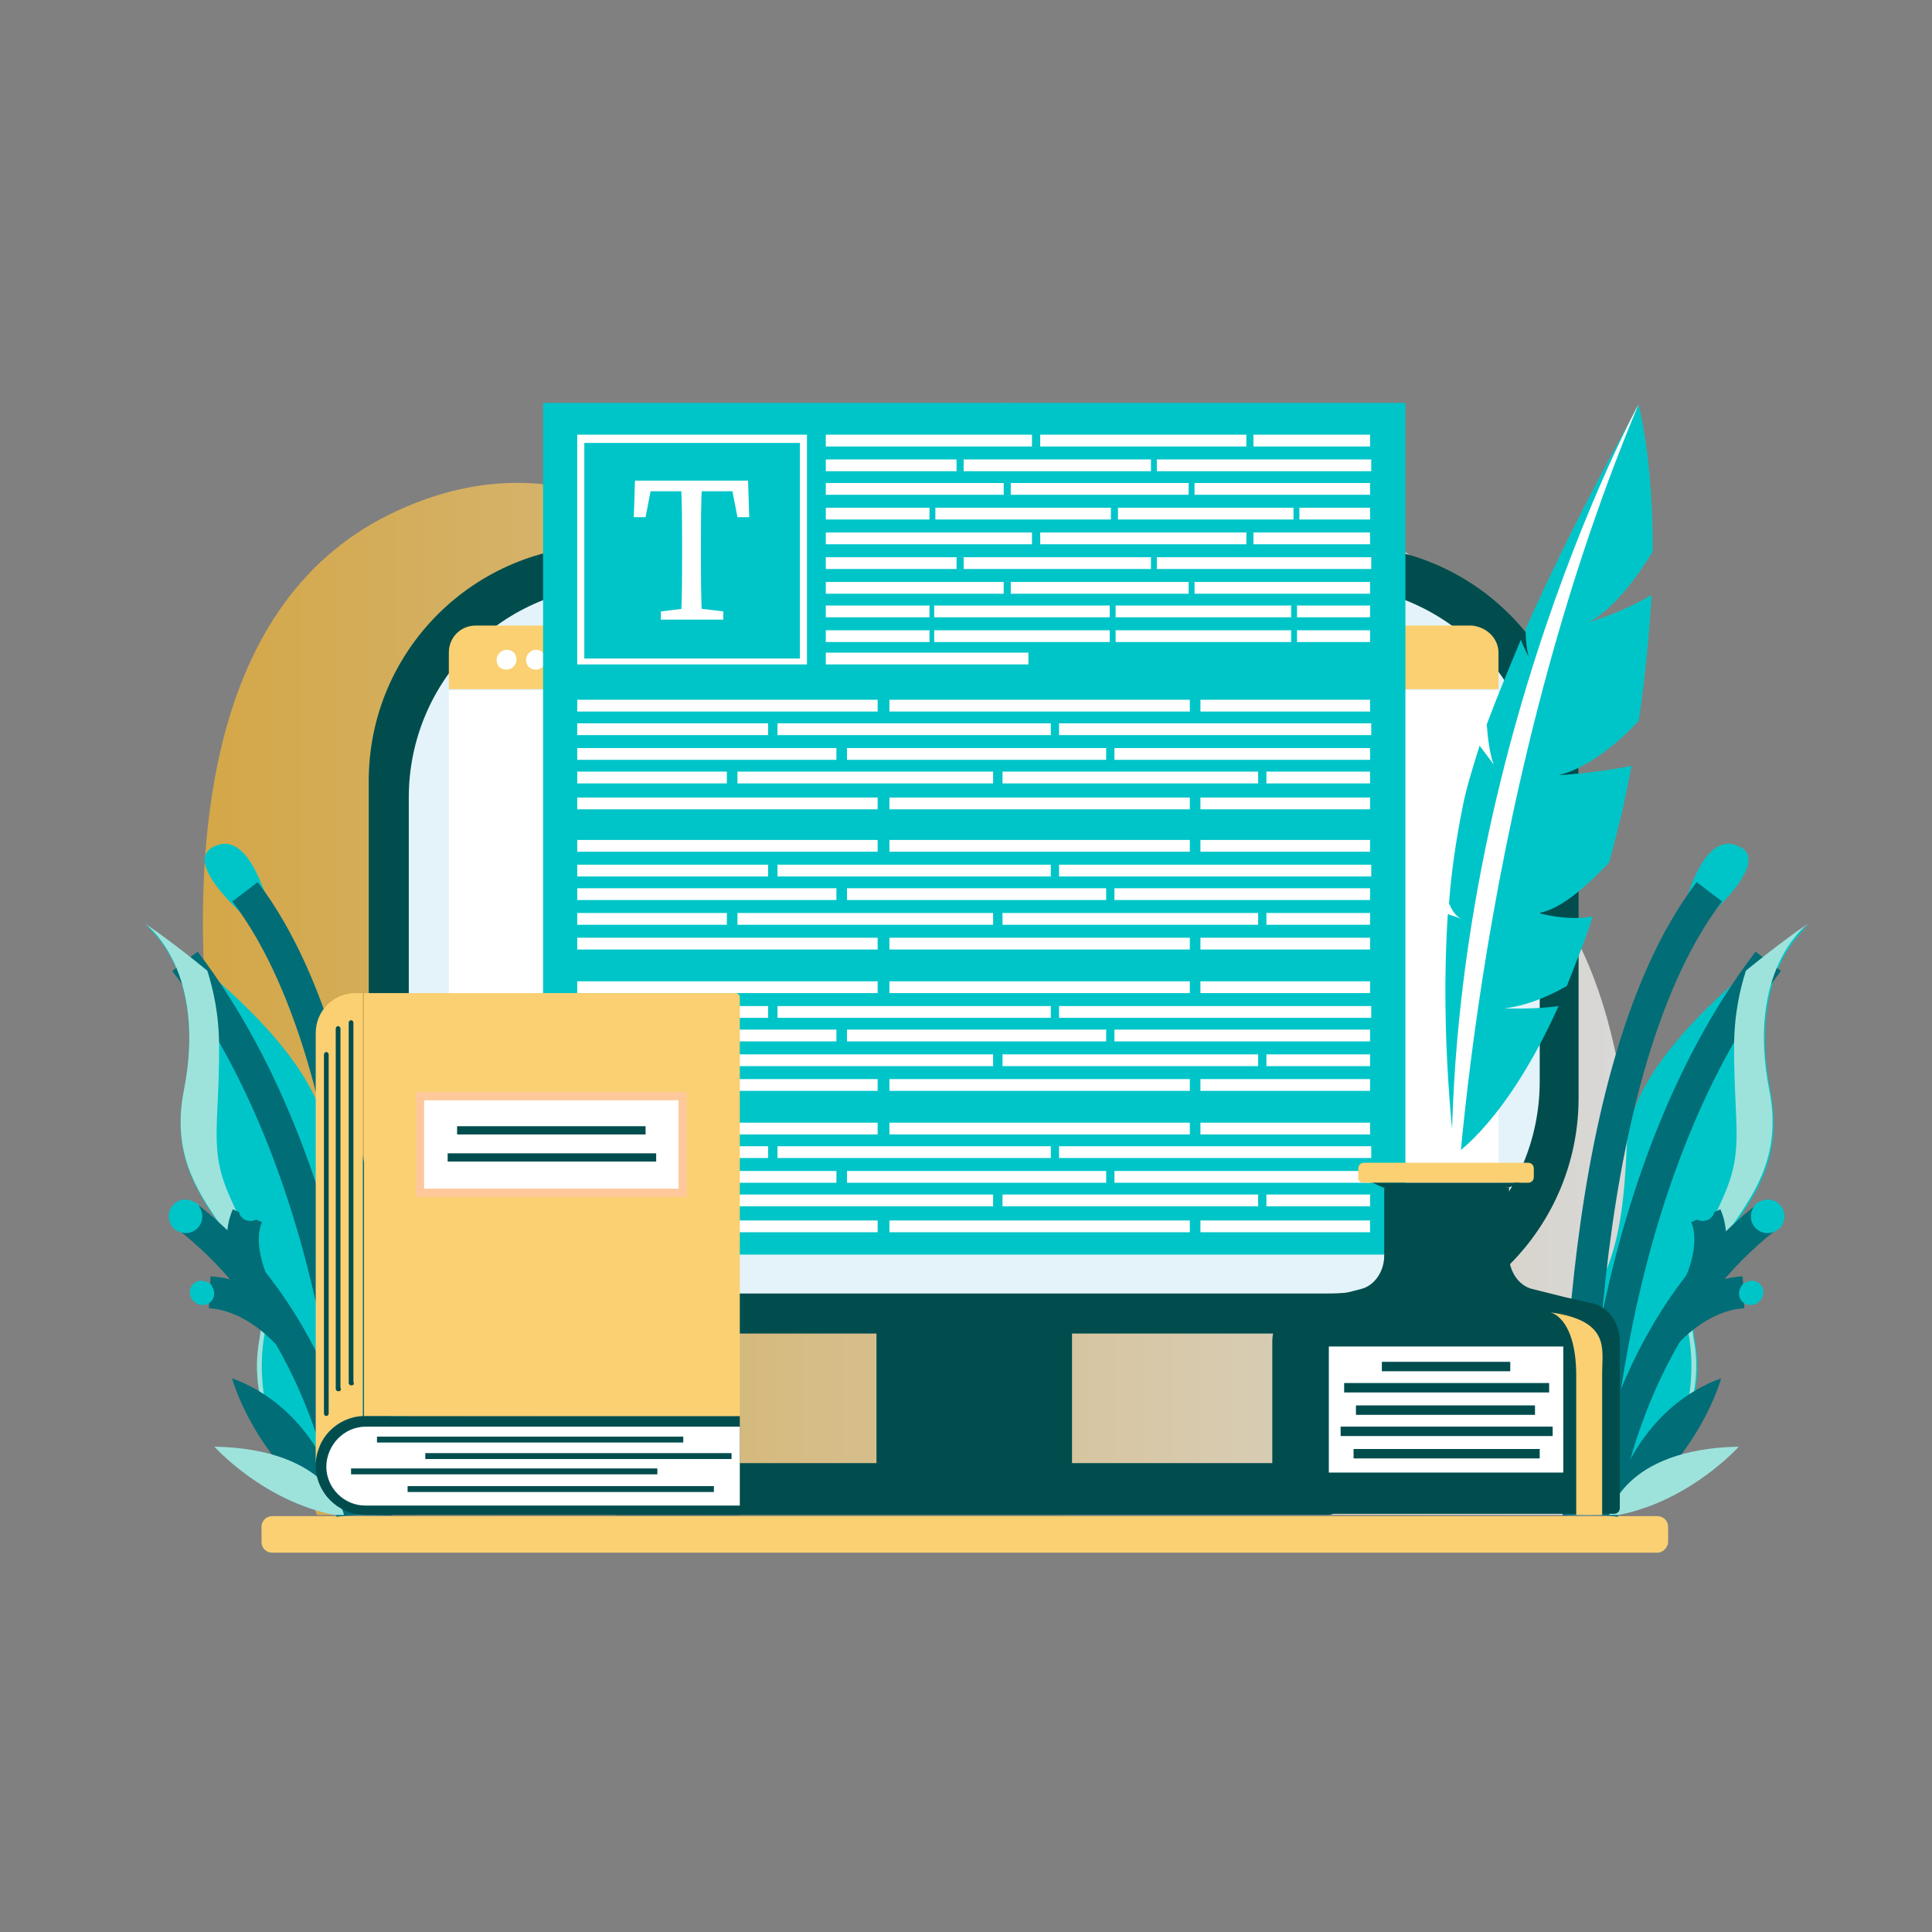 <svg xmlns="http://www.w3.org/2000/svg" xmlns:xlink="http://www.w3.org/1999/xlink" id="Text" x="0px" y="0px" viewBox="564 0 164 164" xml:space="preserve"><rect x="564" y="0" width="164" height="164" fill="#808080" stroke="none"/><linearGradient id="SVGID_1_" gradientUnits="userSpaceOnUse" x1="581.222" y1="84.773" x2="702.71" y2="84.773">	<stop offset="0" style="stop-color:#F8B830"></stop>	<stop offset="1" style="stop-color:#FFFFFF"></stop></linearGradient><path opacity="0.7" fill="url(#SVGID_1_)" d="M590.9,128.6c0,0-25.4-69.3,6.1-84.9c31.6-15.6,49.1,41.8,78.8,29.2s29.5,36.3,24,55.7 H590.9z"></path><path fill="#E3F3F9" d="M647.9,55.6c8.8,7.3,36.9,9.4,38.3-2.4c1.4-12-18.4-5.2-31-16.5C645.6,28.1,633.7,43.8,647.9,55.6z"></path><path fill="#FAD073" d="M704.7,131.8H587.1c-0.5,0-0.9-0.4-0.9-0.9v-1.3c0-0.5,0.4-0.9,0.9-0.9h117.6c0.5,0,0.9,0.4,0.9,0.9v1.3 C705.6,131.3,705.2,131.8,704.7,131.8z"></path><g>	<path fill="#00C5C8" d="M596.2,128.6h-3.5c0,0-2.9-2.2-5-5.8c0,0,0,0,0,0c-1.4-2.4-2.3-5.5-1.7-8.9c1.6-8.5-8.4-10.9-6.4-21.2  c2-10.1-3-14-3.3-14.2c0.2,0.1,2.5,1.7,5.3,4c4.4,3.7,10,9.4,10.2,14.6c0.4,9.8,1.8,10.9,4.8,16.8  C600.6,121.4,596.2,128.6,596.2,128.6z"></path>	<path fill="none" stroke="#006D77" stroke-width="2.708" stroke-miterlimit="10" d="M594.6,128.6c0,0-0.5-28.1-14.9-47"></path>	<path fill="#9DE3DC" d="M586,113.8c1.6-8.5-8.4-10.9-6.4-21.2c2-10.1-3-14-3.3-14.2c0.2,0.1,2.5,1.7,5.3,4c0.5,1.6,1,3.7,1,6.5  c0,7-0.9,8.7,1,12.9c1.9,4.2,3.6,7.6,2.9,11.2c-0.7,3.6,0,7.3,1.2,9.7C586.3,120.3,585.4,117.2,586,113.8z"></path>	<path fill="#00C5C8" d="M587.6,80.2c0,0-1.6-10-5.3-8.4C578.5,73.3,587.6,80.2,587.6,80.2z"></path>	<path fill="none" stroke="#006D77" stroke-width="2.708" stroke-miterlimit="10" d="M595.9,128.6c0,0,1.1-36.9-11.1-52.9"></path>	<path fill="none" stroke="#006D77" stroke-width="2.708" stroke-miterlimit="10" d="M593.9,128.6c0,0-1.8-15.9-14.1-25.4"></path>	<path fill="#00C5C8" d="M580.9,102.4c0.9,1.4-0.6,2.9-2,2c-0.1-0.1-0.3-0.2-0.3-0.3c-0.9-1.4,0.6-2.9,2-2  C580.7,102.1,580.9,102.2,580.9,102.4z"></path>	<path fill="none" stroke="#006D77" stroke-width="2.708" stroke-miterlimit="10" d="M588.4,113.2c0,0-2.8-3.3-6.6-3.5"></path>	<path fill="#00C5C8" d="M582,109.2c0.6,1-0.4,2-1.4,1.4c-0.1-0.1-0.2-0.2-0.3-0.3c-0.6-1,0.4-2,1.4-1.4  C581.9,109,582,109.1,582,109.2z"></path>	<path fill="none" stroke="#006D77" stroke-width="2.708" stroke-miterlimit="10" d="M585.5,109c0,0-1.6-3.3-0.5-5.8"></path>	<path fill="#00C5C8" d="M586.1,102.1c0.5,1-0.4,1.9-1.4,1.4c-0.1-0.1-0.2-0.2-0.3-0.3c-0.5-1,0.4-1.9,1.4-1.4  C586,101.8,586.1,101.9,586.1,102.1z"></path>	<path fill="#006D77" d="M593.2,128.6c0,0-1.6-8.7-9.5-11.6c0,0,1.8,6.8,8.7,11.6H593.2z"></path>	<path fill="#9DE3DC" d="M593.2,128.6c0,0-1.1-5.6-11-5.8c0,0,4.1,4.6,10.2,5.8H593.2z"></path></g><g>	<path fill="#00C5C8" d="M697.7,128.6h3.5c0,0,2.9-2.2,5-5.8c0,0,0,0,0,0c1.4-2.4,2.3-5.5,1.7-8.9c-1.6-8.5,8.4-10.9,6.4-21.2  c-2-10.1,3-14,3.3-14.2c-0.2,0.1-2.5,1.7-5.3,4c-4.4,3.7-10,9.4-10.2,14.6c-0.4,9.8-1.8,10.9-4.8,16.8  C693.3,121.4,697.7,128.6,697.7,128.6z"></path>	<path fill="none" stroke="#006D77" stroke-width="2.708" stroke-miterlimit="10" d="M699.2,128.6c0,0,0.5-28.1,14.9-47"></path>	<path fill="#9DE3DC" d="M707.8,113.8c-1.6-8.5,8.4-10.9,6.4-21.2c-2-10.1,3-14,3.3-14.2c-0.2,0.1-2.5,1.7-5.3,4  c-0.5,1.6-1,3.7-1,6.5c0,7,0.9,8.7-1,12.9c-1.9,4.2-3.6,7.6-2.9,11.2c0.7,3.6,0,7.3-1.2,9.7C707.5,120.3,708.4,117.2,707.8,113.8z"></path>	<path fill="#00C5C8" d="M706.2,80.2c0,0,1.6-10,5.3-8.4C715.3,73.3,706.2,80.2,706.2,80.2z"></path>	<path fill="none" stroke="#006D77" stroke-width="2.708" stroke-miterlimit="10" d="M698,128.6c0,0-1.1-36.9,11.1-52.9"></path>	<path fill="none" stroke="#006D77" stroke-width="2.708" stroke-miterlimit="10" d="M700,128.6c0,0,1.8-15.9,14.1-25.4"></path>	<path fill="#00C5C8" d="M712.9,102.4c-0.9,1.4,0.6,2.9,2,2c0.1-0.1,0.3-0.2,0.3-0.3c0.9-1.4-0.6-2.9-2-2  C713.1,102.1,713,102.2,712.9,102.4z"></path>	<path fill="none" stroke="#006D77" stroke-width="2.708" stroke-miterlimit="10" d="M705.4,113.2c0,0,2.8-3.3,6.6-3.5"></path>	<path fill="#00C5C8" d="M711.8,109.2c-0.6,1,0.4,2,1.4,1.4c0.1-0.1,0.2-0.2,0.3-0.3c0.6-1-0.4-2-1.4-1.4  C711.9,109,711.9,109.1,711.8,109.2z"></path>	<path fill="none" stroke="#006D77" stroke-width="2.708" stroke-miterlimit="10" d="M708.3,109c0,0,1.6-3.3,0.5-5.8"></path>	<path fill="#00C5C8" d="M707.7,102.1c-0.5,1,0.4,1.9,1.4,1.4c0.1-0.1,0.2-0.2,0.3-0.3c0.5-1-0.4-1.9-1.4-1.4  C707.9,101.8,707.8,101.9,707.7,102.1z"></path>	<path fill="#006D77" d="M700.6,128.6c0,0,1.6-8.7,9.5-11.6c0,0-1.8,6.8-8.7,11.6H700.6z"></path>	<path fill="#9DE3DC" d="M700.6,128.6c0,0,1.1-5.6,11-5.8c0,0-4.1,4.6-10.2,5.8H700.6z"></path></g><g>	<rect x="638.4" y="103.7" fill="#014D4E" width="16.6" height="22.4"></rect>	<path fill="#014D4E" d="M678,113.2h-62.7c-11.1,0-20-9-20-20V66.3c0-11.1,9-20,20-20H678c11.1,0,20,9,20,20v26.9  C698,104.2,689.1,113.2,678,113.2z"></path>	<path fill="#E3F3F9" d="M598.7,91.8V67.7c0-9.9,8-18,18-18h60c9.9,0,18,8,18,18v24.1c0,9.9-8,18-18,18h-60  C606.8,109.8,598.7,101.7,598.7,91.8z"></path>	<path fill="#FAD073" d="M691.2,55.4v3.1h-89.1v-3.1c0-1.3,1-2.3,2.3-2.3h84.5C690.2,53.2,691.2,54.2,691.2,55.4z"></path>	<path fill="#FFFFFF" d="M607.7,55.5c0.5,0.8-0.4,1.7-1.2,1.2c-0.1-0.1-0.2-0.1-0.2-0.2c-0.5-0.8,0.4-1.7,1.2-1.2  C607.6,55.4,607.7,55.4,607.7,55.5z"></path>	<path fill="#FFFFFF" d="M610.2,55.5c0.5,0.8-0.4,1.7-1.2,1.2c-0.1-0.1-0.2-0.1-0.2-0.2c-0.5-0.8,0.4-1.7,1.2-1.2  C610,55.4,610.1,55.4,610.2,55.5z"></path>	<path fill="#FFFFFF" d="M612.7,55.5c0.5,0.8-0.4,1.7-1.2,1.2c-0.1-0.1-0.2-0.1-0.2-0.2c-0.5-0.8,0.4-1.7,1.2-1.2  C612.5,55.4,612.6,55.4,612.7,55.5z"></path>	<path fill="#014D4E" d="M616.5,124.2h60.2c0.7,0,1.3,0.6,1.3,1.3v1.8c0,0.7-0.6,1.3-1.3,1.3h-60.2c-0.7,0-1.3-0.6-1.3-1.3v-1.8  C615.2,124.8,615.8,124.2,616.5,124.2z"></path>	<path fill="#FFFFFF" d="M647.3,58.6H646h-43.9v45.6c0,1.3,1,2.3,2.3,2.3H646h1.3h41.6c1.3,0,2.3-1,2.3-2.3V58.6H647.3z"></path>	<rect x="610.1" y="34.2" fill="#00C5C8" width="73.2" height="72.3"></rect>	<g>		<rect x="613" y="36.9" fill="#FFFFFF" width="19.5" height="19.5"></rect>		<rect x="613.6" y="37.6" fill="#00C5C8" width="18.3" height="18.3"></rect>		<g>			<path fill="#FFFFFF" d="M618.6,41.7l0.8-0.9l-0.6,3.1h-1l0.1-3.1h9.6l0.1,3.1h-1l-0.6-3.1l0.8,0.9H618.6z M622.9,51.6l2.5,0.3    v0.7h-5.3v-0.7l2.5-0.3H622.9z M621.9,46.3c0-1.8,0-3.6-0.1-5.4h1.8c-0.1,1.8-0.1,3.6-0.1,5.4v0.9c0,1.8,0,3.6,0.1,5.4h-1.8    c0.1-1.8,0.1-3.6,0.1-5.4V46.3z"></path>		</g>	</g>	<g>		<rect x="634.1" y="36.9" fill="#FFFFFF" width="17.5" height="1"></rect>		<rect x="652.3" y="36.9" fill="#FFFFFF" width="17.5" height="1"></rect>		<rect x="670.4" y="36.9" fill="#FFFFFF" width="9.9" height="1"></rect>		<rect x="634.1" y="39" fill="#FFFFFF" width="11.1" height="1"></rect>		<rect x="645.8" y="39" fill="#FFFFFF" width="15.9" height="1"></rect>		<rect x="662.2" y="39" fill="#FFFFFF" width="18.2" height="1"></rect>		<rect x="634.1" y="41" fill="#FFFFFF" width="15.1" height="1"></rect>		<rect x="649.8" y="41" fill="#FFFFFF" width="15.1" height="1"></rect>		<rect x="665.4" y="41" fill="#FFFFFF" width="14.9" height="1"></rect>		<rect x="634.1" y="43.1" fill="#FFFFFF" width="8.8" height="1"></rect>		<rect x="643.4" y="43.1" fill="#FFFFFF" width="14.9" height="1"></rect>		<rect x="658.9" y="43.1" fill="#FFFFFF" width="14.9" height="1"></rect>		<rect x="674.3" y="43.1" fill="#FFFFFF" width="6" height="1"></rect>		<rect x="634.1" y="45.2" fill="#FFFFFF" width="17.5" height="1"></rect>		<rect x="652.3" y="45.2" fill="#FFFFFF" width="17.5" height="1"></rect>		<rect x="670.4" y="45.2" fill="#FFFFFF" width="9.9" height="1"></rect>		<rect x="634.1" y="47.3" fill="#FFFFFF" width="11.1" height="1"></rect>		<rect x="645.8" y="47.3" fill="#FFFFFF" width="15.9" height="1"></rect>		<rect x="662.2" y="47.3" fill="#FFFFFF" width="18.2" height="1"></rect>		<rect x="634.1" y="49.4" fill="#FFFFFF" width="15.1" height="1"></rect>		<rect x="649.8" y="49.4" fill="#FFFFFF" width="15.1" height="1"></rect>		<rect x="665.4" y="49.4" fill="#FFFFFF" width="14.9" height="1"></rect>		<rect x="634.1" y="51.4" fill="#FFFFFF" width="8.8" height="1"></rect>		<rect x="643.3" y="51.4" fill="#FFFFFF" width="14.9" height="1"></rect>		<rect x="658.7" y="51.4" fill="#FFFFFF" width="14.9" height="1"></rect>		<rect x="674.1" y="51.4" fill="#FFFFFF" width="6.2" height="1"></rect>		<rect x="634.1" y="53.5" fill="#FFFFFF" width="8.8" height="1"></rect>		<rect x="643.3" y="53.5" fill="#FFFFFF" width="14.9" height="1"></rect>		<rect x="658.7" y="53.5" fill="#FFFFFF" width="14.9" height="1"></rect>		<rect x="674.1" y="53.5" fill="#FFFFFF" width="6.2" height="1"></rect>		<rect x="634.1" y="55.4" fill="#FFFFFF" width="17.2" height="1"></rect>	</g>	<g>		<rect x="613" y="59.4" fill="#FFFFFF" width="25.5" height="1"></rect>		<rect x="639.5" y="59.4" fill="#FFFFFF" width="25.5" height="1"></rect>		<rect x="665.9" y="59.4" fill="#FFFFFF" width="14.4" height="1"></rect>		<rect x="613" y="61.4" fill="#FFFFFF" width="16.2" height="1"></rect>		<rect x="630" y="61.4" fill="#FFFFFF" width="23.2" height="1"></rect>		<rect x="653.9" y="61.4" fill="#FFFFFF" width="26.5" height="1"></rect>		<rect x="613" y="63.5" fill="#FFFFFF" width="22" height="1"></rect>		<rect x="635.9" y="63.5" fill="#FFFFFF" width="22" height="1"></rect>		<rect x="658.6" y="63.5" fill="#FFFFFF" width="21.7" height="1"></rect>		<rect x="613" y="65.5" fill="#FFFFFF" width="12.7" height="1"></rect>		<rect x="626.6" y="65.5" fill="#FFFFFF" width="21.7" height="1"></rect>		<rect x="649.1" y="65.5" fill="#FFFFFF" width="21.7" height="1"></rect>		<rect x="671.5" y="65.5" fill="#FFFFFF" width="8.8" height="1"></rect>		<rect x="613" y="67.7" fill="#FFFFFF" width="25.5" height="1"></rect>		<rect x="639.5" y="67.7" fill="#FFFFFF" width="25.5" height="1"></rect>		<rect x="665.9" y="67.7" fill="#FFFFFF" width="14.4" height="1"></rect>	</g>	<g>		<rect x="613" y="71.3" fill="#FFFFFF" width="25.5" height="1"></rect>		<rect x="639.5" y="71.3" fill="#FFFFFF" width="25.5" height="1"></rect>		<rect x="665.9" y="71.3" fill="#FFFFFF" width="14.4" height="1"></rect>		<rect x="613" y="73.4" fill="#FFFFFF" width="16.2" height="1"></rect>		<rect x="630" y="73.4" fill="#FFFFFF" width="23.2" height="1"></rect>		<rect x="653.9" y="73.4" fill="#FFFFFF" width="26.5" height="1"></rect>		<rect x="613" y="75.4" fill="#FFFFFF" width="22" height="1"></rect>		<rect x="635.9" y="75.4" fill="#FFFFFF" width="22" height="1"></rect>		<rect x="658.6" y="75.4" fill="#FFFFFF" width="21.7" height="1"></rect>		<rect x="613" y="77.5" fill="#FFFFFF" width="12.7" height="1"></rect>		<rect x="626.6" y="77.5" fill="#FFFFFF" width="21.7" height="1"></rect>		<rect x="649.1" y="77.5" fill="#FFFFFF" width="21.7" height="1"></rect>		<rect x="671.5" y="77.5" fill="#FFFFFF" width="8.8" height="1"></rect>		<rect x="613" y="79.6" fill="#FFFFFF" width="25.5" height="1"></rect>		<rect x="639.5" y="79.6" fill="#FFFFFF" width="25.5" height="1"></rect>		<rect x="665.9" y="79.6" fill="#FFFFFF" width="14.4" height="1"></rect>	</g>	<g>		<rect x="613" y="83.3" fill="#FFFFFF" width="25.5" height="1"></rect>		<rect x="639.5" y="83.3" fill="#FFFFFF" width="25.5" height="1"></rect>		<rect x="665.9" y="83.3" fill="#FFFFFF" width="14.4" height="1"></rect>		<rect x="613" y="85.4" fill="#FFFFFF" width="16.2" height="1"></rect>		<rect x="630" y="85.4" fill="#FFFFFF" width="23.2" height="1"></rect>		<rect x="653.9" y="85.4" fill="#FFFFFF" width="26.5" height="1"></rect>		<rect x="613" y="87.4" fill="#FFFFFF" width="22" height="1"></rect>		<rect x="635.9" y="87.4" fill="#FFFFFF" width="22" height="1"></rect>		<rect x="658.6" y="87.4" fill="#FFFFFF" width="21.7" height="1"></rect>		<rect x="613" y="89.5" fill="#FFFFFF" width="12.7" height="1"></rect>		<rect x="626.6" y="89.5" fill="#FFFFFF" width="21.7" height="1"></rect>		<rect x="649.1" y="89.5" fill="#FFFFFF" width="21.7" height="1"></rect>		<rect x="671.5" y="89.5" fill="#FFFFFF" width="8.8" height="1"></rect>		<rect x="613" y="91.6" fill="#FFFFFF" width="25.5" height="1"></rect>		<rect x="639.5" y="91.6" fill="#FFFFFF" width="25.5" height="1"></rect>		<rect x="665.9" y="91.6" fill="#FFFFFF" width="14.4" height="1"></rect>	</g>	<g>		<rect x="613" y="95.3" fill="#FFFFFF" width="25.5" height="1"></rect>		<rect x="639.5" y="95.3" fill="#FFFFFF" width="25.5" height="1"></rect>		<rect x="665.9" y="95.3" fill="#FFFFFF" width="14.4" height="1"></rect>		<rect x="613" y="97.3" fill="#FFFFFF" width="16.2" height="1"></rect>		<rect x="630" y="97.3" fill="#FFFFFF" width="23.2" height="1"></rect>		<rect x="653.9" y="97.3" fill="#FFFFFF" width="26.5" height="1"></rect>		<rect x="613" y="99.4" fill="#FFFFFF" width="22" height="1"></rect>		<rect x="635.9" y="99.4" fill="#FFFFFF" width="22" height="1"></rect>		<rect x="658.6" y="99.4" fill="#FFFFFF" width="21.7" height="1"></rect>		<rect x="613" y="101.4" fill="#FFFFFF" width="12.7" height="1"></rect>		<rect x="626.6" y="101.4" fill="#FFFFFF" width="21.7" height="1"></rect>		<rect x="649.1" y="101.4" fill="#FFFFFF" width="21.7" height="1"></rect>		<rect x="671.5" y="101.4" fill="#FFFFFF" width="8.8" height="1"></rect>		<rect x="613" y="103.6" fill="#FFFFFF" width="25.5" height="1"></rect>		<rect x="639.5" y="103.6" fill="#FFFFFF" width="25.5" height="1"></rect>		<rect x="665.9" y="103.6" fill="#FFFFFF" width="14.4" height="1"></rect>	</g></g><g>	<g>		<path fill="#00C5C8" d="M688.1,78c0,0-0.6-0.2-1.2-0.4c-0.7,10.5,0.6,20.4,0.6,20.4s4.4-2.8,8.8-12.6c-2,0.3-4.6,0.2-4.6,0.2   c2.4-0.3,4.4-1.4,5.3-1.9c0.7-1.8,1.5-3.7,2.2-5.9c-2.3,0.4-4.6-0.3-4.6-0.3c2-0.3,4.4-2.6,6-4.3c0,0,0,0,0,0   c0.3-1.1,0.6-2.3,0.9-3.5c0.4-1.6,0.7-3.2,1-4.7c-2.8,0.6-6,0.8-6.2,0.8c2.5-0.6,5-2.7,6.8-4.6l0,0c0.6-4,0.9-7.5,1.1-10.7   c-2.3,1.4-5.2,2.3-5.3,2.3c2.1-1.1,4.2-4,5.4-6l0,0c0-8.1-1.2-12.4-1.2-12.4s-5.2,9.1-9.6,19l0,0c0,0.8,0.1,1.9,0.3,2.4   c0,0-0.4-0.7-0.7-1.5c-1,2.4-2,4.8-2.9,7.2c0.1,1.3,0.3,2.7,0.6,3.4c0,0-0.6-0.8-1.2-1.6c-0.6,1.9-1.2,3.8-1.5,5.5   c-0.5,2.5-0.9,5.2-1.1,7.9C687.2,77.1,687.5,77.8,688.1,78z"></path>		<path fill="#FFFFFF" d="M687.4,106c0,0,1.3-37.4,15.7-71.7C703.1,34.3,685.2,67.1,687.4,106z"></path>	</g>	<path fill="#FAD073" d="M679.8,100.4h13.9c0.3,0,0.5-0.2,0.5-0.5v-0.7c0-0.3-0.2-0.5-0.5-0.5h-13.9c-0.3,0-0.5,0.2-0.5,0.5v0.7  C679.2,100.2,679.5,100.4,679.8,100.4z"></path>	<path fill="#014D4E" d="M672,113.9V128c0,0.3,0.2,0.5,0.5,0.5H701c0.3,0,0.5-0.2,0.5-0.5v-14.1c0-1.7-1.1-3.1-2.5-3.3l-2.2-0.5  l-2.8-0.7c-1.1-0.3-1.9-1.5-1.9-2.8v-5.8h-10.6v5.8c0,1.3-0.8,2.5-1.9,2.8l-2.7,0.7l-2.4,0.5C673,110.9,672,112.3,672,113.9z"></path>	<polygon fill="#014D4E" points="686.8,100.4 680.5,100.4 681.4,100.8 686.8,101.2 692.1,100.8 693,100.4  "></polygon>	<rect x="676.8" y="114.3" fill="#FFFFFF" width="19.9" height="10.7"></rect>	<path fill="#FAD073" d="M700,116.5v12.1h-2.2v-11.8c0-5-2.2-5.4-2.2-5.4C700.7,112.1,700,114.5,700,116.5z"></path>	<rect x="681.3" y="115.6" fill="#014D4E" width="10.9" height="0.8"></rect>	<rect x="678.1" y="117.4" fill="#014D4E" width="17.4" height="0.8"></rect>	<rect x="679.1" y="119.3" fill="#014D4E" width="15.2" height="0.8"></rect>	<rect x="677.8" y="121.1" fill="#014D4E" width="18" height="0.8"></rect>	<rect x="678.9" y="123" fill="#014D4E" width="15.8" height="0.8"></rect></g><g>	<path fill="#014D4E" d="M626.8,120.2v8.4H595c-2.3,0-4.2-1.9-4.2-4.2c0-2.3,1.9-4.2,4.2-4.2H626.8z"></path>	<path fill="#FFFFFF" d="M626.8,121.1v6.7H595c-1.8,0-3.3-1.5-3.3-3.3c0-0.9,0.4-1.8,1-2.4c0.6-0.6,1.4-1,2.4-1H626.8z"></path>	<path fill="#FAD073" d="M594.8,84.3v35.9c-2.2,0.1-4,1.9-4,4.2V87.7c0-1.9,1.5-3.4,3.4-3.4H594.8z"></path>	<path fill="#FAD073" d="M626.8,84.6v35.6H595c0,0-0.1,0-0.1,0V84.3h31.6C626.6,84.3,626.8,84.5,626.8,84.6z"></path>	<line fill="none" stroke="#1D1D1B" stroke-width="2.191" stroke-miterlimit="10" x1="594.8" y1="120.2" x2="594.8" y2="120.2"></line>	<g>		<path fill="#014D4E" d="M593.8,117.6L593.8,117.6c-0.1,0-0.2-0.1-0.2-0.2V86.8c0-0.1,0.1-0.2,0.2-0.2l0,0c0.1,0,0.2,0.1,0.2,0.2   v30.5C594.1,117.5,594,117.6,593.8,117.6z"></path>		<path fill="#014D4E" d="M592.7,118.1L592.7,118.1c-0.1,0-0.2-0.1-0.2-0.2V87.3c0-0.1,0.1-0.2,0.2-0.2l0,0c0.1,0,0.2,0.1,0.2,0.2   v30.5C593,118,592.9,118.1,592.7,118.1z"></path>		<path fill="#014D4E" d="M591.7,120.2L591.7,120.2c-0.1,0-0.2-0.1-0.2-0.2V89.5c0-0.1,0.1-0.2,0.2-0.2l0,0c0.1,0,0.2,0.1,0.2,0.2   V120C591.9,120.1,591.8,120.2,591.7,120.2z"></path>	</g>	<line fill="none" stroke="#014D4E" stroke-width="0.5" stroke-miterlimit="10" x1="596" y1="122.2" x2="622" y2="122.2"></line>	<line fill="none" stroke="#014D4E" stroke-width="0.5" stroke-miterlimit="10" x1="600.1" y1="123.6" x2="626.1" y2="123.6"></line>	<line fill="none" stroke="#014D4E" stroke-width="0.5" stroke-miterlimit="10" x1="593.8" y1="124.9" x2="619.8" y2="124.9"></line>	<line fill="none" stroke="#014D4E" stroke-width="0.5" stroke-miterlimit="10" x1="598.6" y1="126.4" x2="624.6" y2="126.4"></line>	<rect x="599.3" y="92.7" fill="#FEC89A" width="23" height="8.9"></rect>	<rect x="600" y="93.4" fill="#FFFFFF" width="21.6" height="7.5"></rect>	<rect x="602.8" y="95.6" fill="#014D4E" width="16" height="0.7"></rect>	<rect x="602" y="97.9" fill="#014D4E" width="17.7" height="0.7"></rect></g></svg>